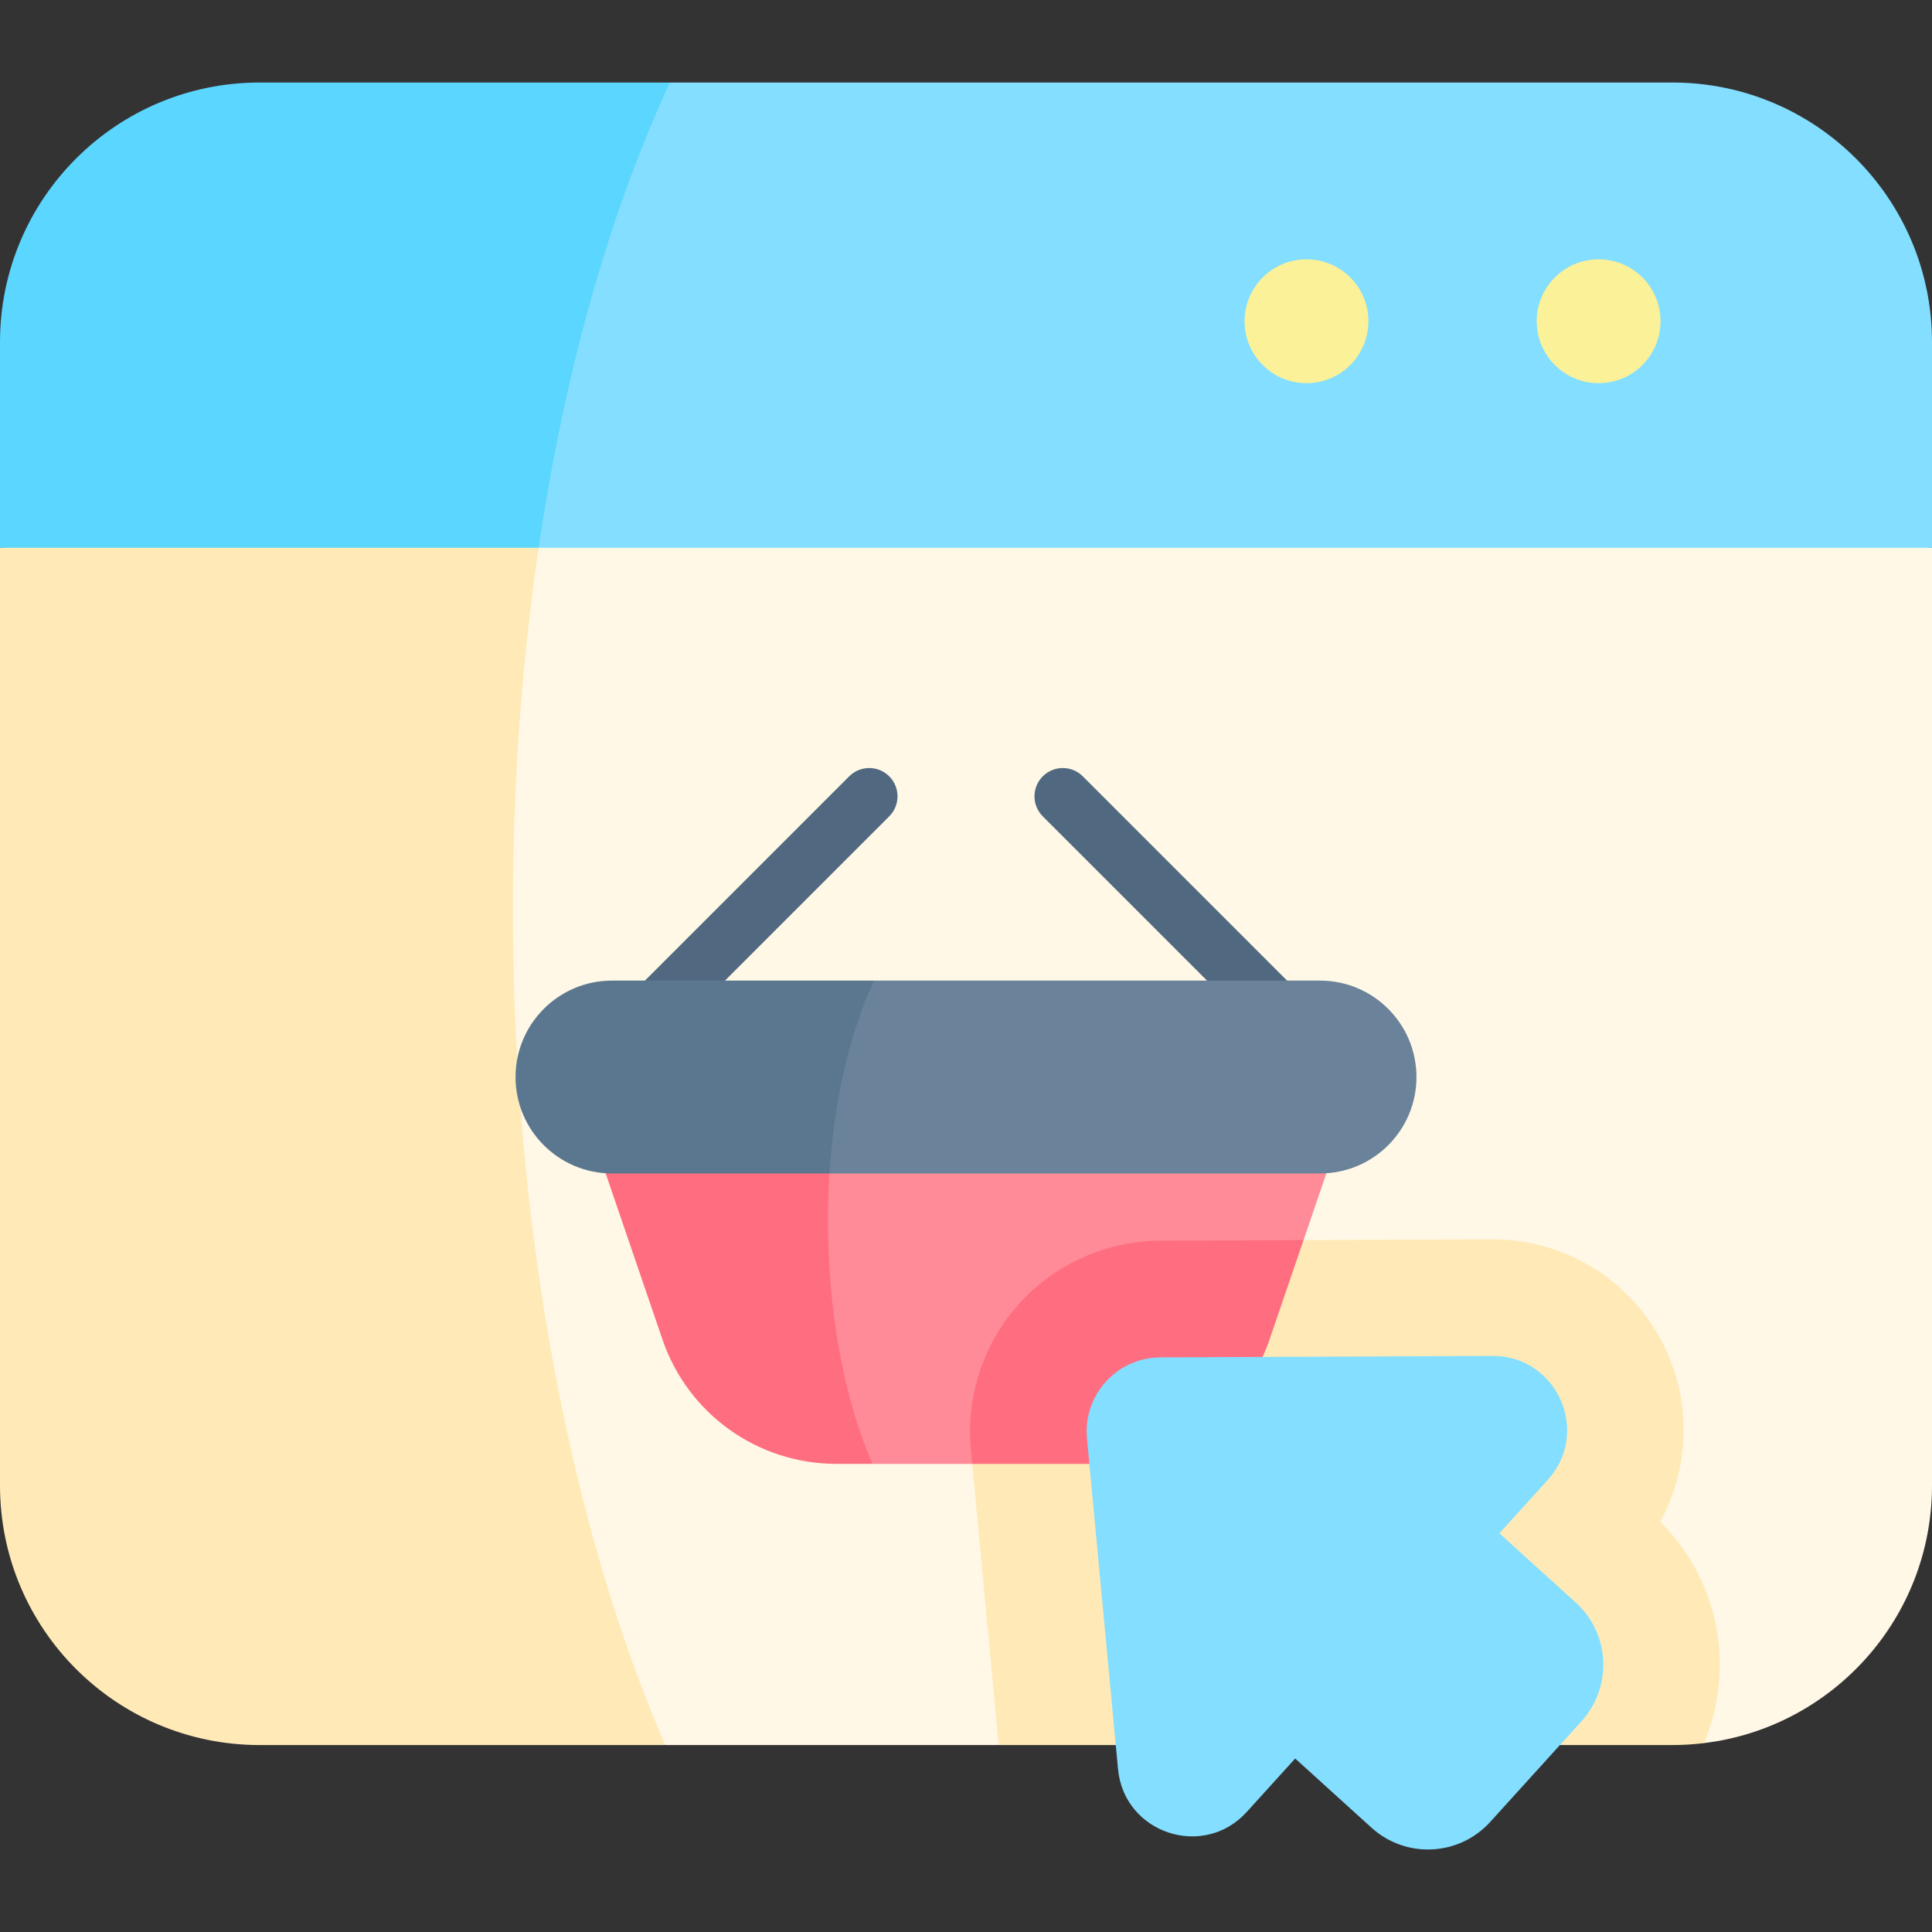 <?xml version="1.0" encoding="UTF-8" standalone="no"?><!-- icon666.com - MILLIONS OF FREE VECTOR ICONS --><svg width="1024" height="1024" id="Capa_1" enable-background="new 0 0 512 512" viewBox="0 0 512 512" xmlns="http://www.w3.org/2000/svg"><rect x="0" y="0" width="512" height="512" fill="#333333" stroke="none"/><g><path d="m264.654 462.455h-88.379c-67.054-67.013-88.137-244.37-30.741-334.448l110.466-13.022 256 30.174v248.49c0 35.17-26.383 64.17-60.43 68.291l-95.149-27.26z" fill="#fff8e6"/><path d="m451.57 461.94c-2.74.34-5.542.515-8.375.515h-178.541l-7.366-78.366c-1.319-14.093 3.369-28.196 12.877-38.683 9.509-10.477 23.076-16.534 37.231-16.596l88.019-.381h.216c19.944 0 38.045 11.744 46.173 29.968 6.521 14.629 5.635 31.245-1.854 44.906 15.854 15.606 19.923 39.043 11.62 58.637z" fill="#ffeab7"/><path d="m176.274 462.455h-107.468c-38.004 0-68.806-30.802-68.806-68.806v-248.49l145.534-17.153c-19.955 111.961-8.448 243.659 30.74 334.449z" fill="#ffeab7"/><path d="m512 90.673v54.486h-369.258c-10.776-35.92-6.119-92.668 34.758-123.292h265.694c38.004 0 68.806 30.803 68.806 68.806z" fill="#83deff"/><path d="m177.5 21.867c-16.627 36.005-28.134 78.345-34.758 123.292h-142.742v-54.486c0-38.003 30.802-68.806 68.806-68.806z" fill="#5ad6ff"/><path d="m174.392 274.496c-1.919 0-3.839-.732-5.303-2.197-2.929-2.929-2.929-7.678 0-10.606l55.96-55.96c2.929-2.929 7.678-2.929 10.606 0 2.929 2.929 2.929 7.678 0 10.606l-55.96 55.96c-1.465 1.464-3.384 2.197-5.303 2.197z" fill="#516980"/><path d="m337.608 274.496c-1.919 0-3.839-.732-5.303-2.197l-55.96-55.96c-2.929-2.929-2.929-7.678 0-10.606s7.678-2.93 10.606 0l55.96 55.96c2.929 2.929 2.929 7.678 0 10.606-1.464 1.464-3.383 2.197-5.303 2.197z" fill="#516980"/><path d="m356.793 295.452-11.342 33.192-87.802 59.297h-26.445c-22.489-19.585-27.403-69.896-9.735-92.49h135.324z" fill="#ff8a98"/><path d="m345.451 328.645-9.024 26.383c-6.727 19.687-25.239 32.914-46.039 32.914h-32.739l-.361-3.853c-1.319-14.093 3.369-28.196 12.877-38.683 9.509-10.477 23.076-16.534 37.231-16.596z" fill="#ff6e80"/><path d="m231.204 387.942h-9.591c-20.799 0-39.312-13.227-46.039-32.914l-20.367-59.575h66.261c-4.738 31.461-1.164 67.435 9.736 92.489z" fill="#ff6e80"/><path d="m375.377 285.429c0 14.113-11.445 25.549-25.559 25.549h-129.998c-6.659-17.034-3.326-43.009 11.826-51.107h118.172c14.114-.001 25.559 11.444 25.559 25.558z" fill="#6a829a"/><path d="m231.646 259.87c-6.748 14.423-10.631 32.43-11.826 51.107h-57.639c-14.113 0-25.559-11.435-25.559-25.549 0-14.113 11.445-25.559 25.559-25.559h69.465z" fill="#5b778f"/><path d="m395.546 359.334-88.015.384c-11.54.05-20.551 9.99-19.472 21.48l8.228 87.63c1.597 17.006 22.639 24.012 34.111 11.357l12.839-14.162 20.23 18.339c9.114 8.262 23.2 7.571 31.462-1.542l24.19-26.684c8.262-9.114 7.571-23.2-1.542-31.462l-20.23-18.339 12.839-14.163c11.471-12.656 2.44-32.912-14.64-32.838z" fill="#83deff"/><g fill="#fbf198"><circle cx="423.65" cy="85.132" r="16.412"/><circle cx="346.234" cy="85.132" r="16.412"/></g></g></svg>